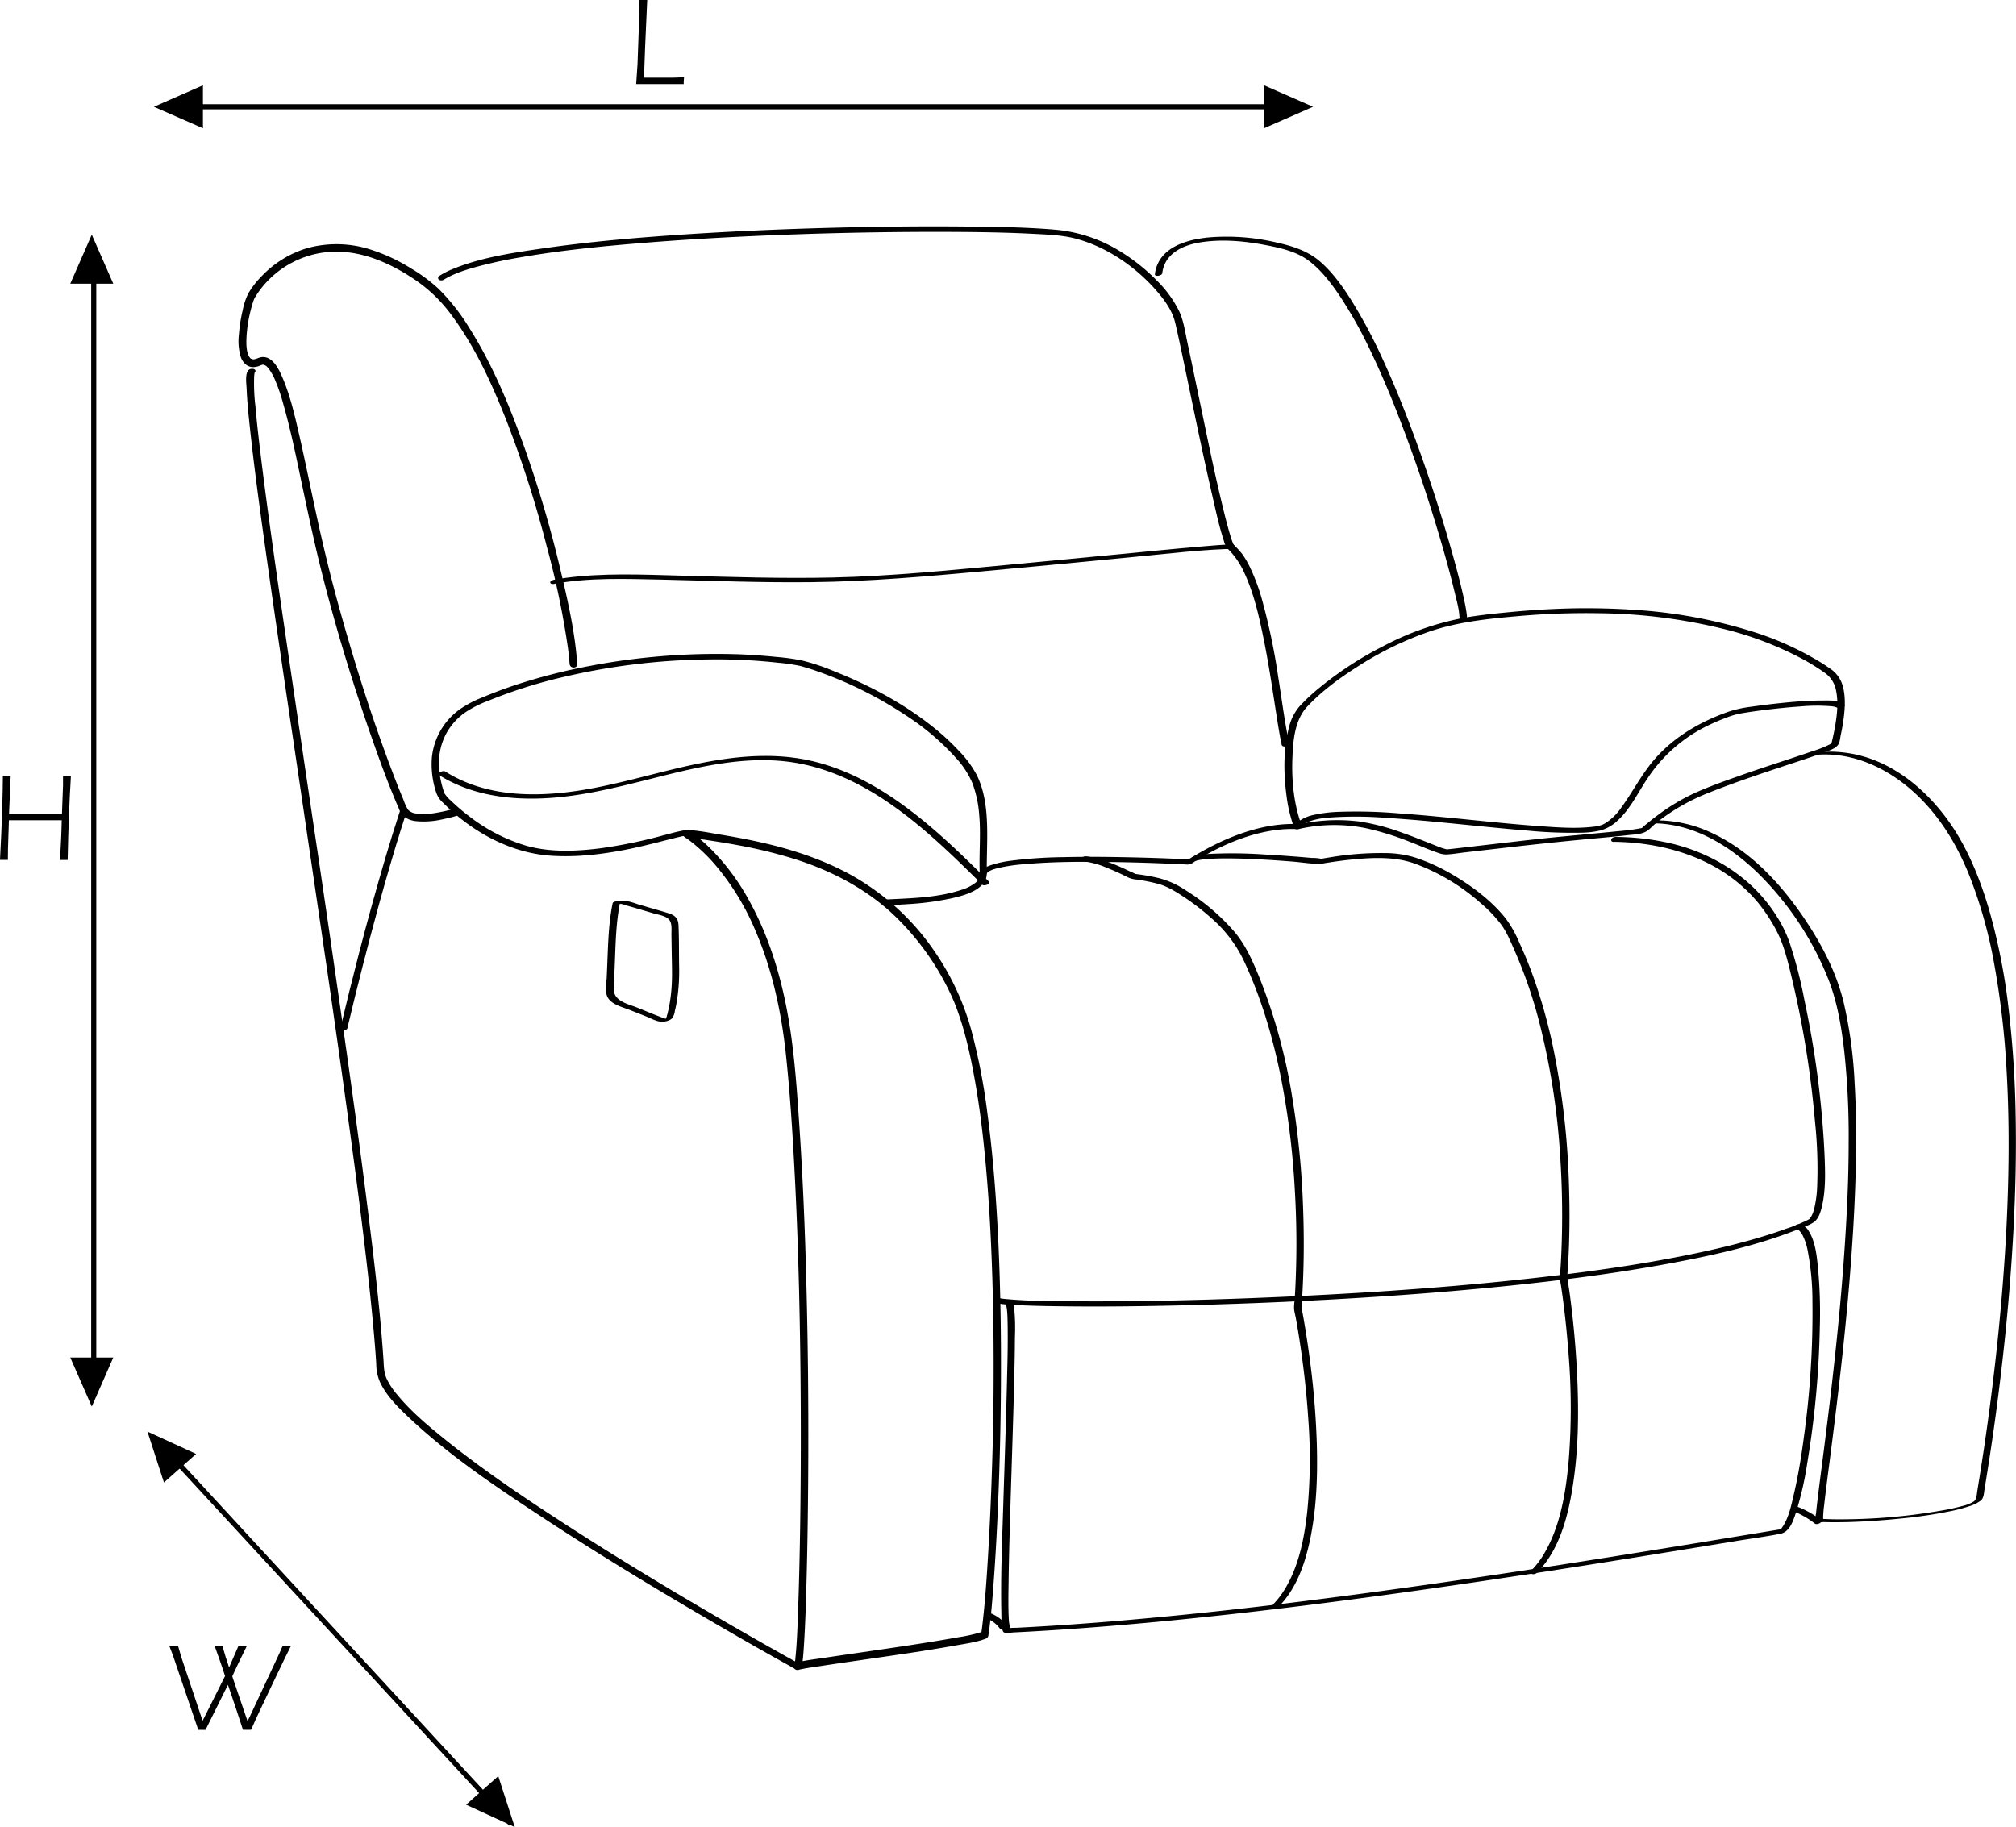 <svg xmlns="http://www.w3.org/2000/svg" viewBox="0 0 791.65 717.58"><title>orion_chair</title><g id="Layer_2" data-name="Layer 2"><path d="M938.82,495c21.37.28,42.93,7.18,56.86,24.12a65.58,65.58,0,0,1,7.26,11.18c2.58,5,4,10.68,5.33,16.12a385.15,385.15,0,0,1,9.57,58.15,177,177,0,0,1,.88,25.94,43.56,43.56,0,0,1-1.21,8.81,11.78,11.78,0,0,1-1.07,2.77,3.58,3.58,0,0,1-.59.85c-.06.06-.42.44-.17.19-.08.08-.59.39-.2.17a60.43,60.43,0,0,1-9.09,3.72c-3.5,1.28-7,2.41-10.61,3.47-8.26,2.45-16.65,4.45-25.09,6.21-19.92,4.16-40.12,7-60.33,9.32-22.09,2.54-44.25,4.39-66.44,5.81q-31.71,2-63.48,2.95c-17,.5-34,.79-51,.7-9.7-.05-19.53,0-29.2-.89-.55-.05-1.09-.11-1.63-.18l-.68-.1c-.45-.07.25.06-.26,0a2.12,2.12,0,0,0-2.05.55c-.37.46-.34,1.12.35,1.27a49,49,0,0,0,8.12.8c5.06.27,10.14.39,15.21.46,15.81.25,31.63.08,47.44-.27q31.1-.68,62.16-2.41c22.53-1.25,45-2.92,67.48-5.21,21.3-2.18,42.57-4.89,63.63-8.76,16.77-3.09,33.63-6.78,49.59-12.89,1.58-.6,3.14-1.24,4.7-1.9a14,14,0,0,0,3.29-1.67c1.64-1.32,2.37-3.52,2.87-5.5,1.74-6.84,1.43-14.33,1.14-21.32a373.29,373.29,0,0,0-7.85-60.11,176.88,176.88,0,0,0-5.86-22.77,49.43,49.43,0,0,0-5.07-10.35c-9.44-15.15-25.33-25-42.57-28.84a99.65,99.65,0,0,0-20.44-2.3c-.64,0-1.61.18-1.89.86s.22,1.09.85,1.1Z" transform="translate(-305.15 -164.39)"/><path d="M789,378.26c-3.67,0-7.36.38-11,.68-6.54.54-13.07,1.16-19.6,1.79-19.3,1.84-38.6,3.74-57.9,5.54-22.75,2.11-45.52,4.43-68.37,4.94-20,.45-40-.21-59.93-.75-15-.4-30.29-1.1-45.19.93-1.39.19-2.78.41-4.16.67-.49.09-1.6.36-1.63,1s.77.78,1.27.69c13.94-2.61,28.48-2,42.6-1.72,19.58.45,39.15,1.23,58.75,1,22.55-.24,45-2.23,67.41-4.28,20-1.82,40.07-3.79,60.11-5.72,11.67-1.12,23.38-2.52,35.09-3l.64,0h.82c.6,0,1.61-.19,1.9-.81s-.23-.93-.8-.93Z" transform="translate(-305.15 -164.39)"/><path d="M402.72,309.74c-1.41,1.64-.81,5.3-.73,7.21.23,5.42.79,10.83,1.38,16.22,2,18.38,4.58,36.71,7.17,55,3.55,25.09,7.28,50.15,11,75.21Q427.7,505,433.8,546.62c3.81,26.26,7.53,52.52,11,78.82,2.74,21,5.37,41.95,7.21,63,.34,3.84.65,7.68.89,11.53a18,18,0,0,0,1.42,7.12C457,712.9,462,717.65,466.66,722c15.67,14.61,33.82,26.71,51.67,38.45,19.85,13.05,40.13,25.42,60.61,37.44,12.15,7.13,24.35,14.19,36.71,21a8.72,8.72,0,0,0,2.29,1.13c.9.18,2.43-.69,1.82-1.73a1,1,0,0,0-.33-.28c-1.13-.66-3.65.88-2.23,1.71.2.12,0,.11-.09-.13l1.82-1.73c.5.1.52.23,0-.1s-1-.56-1.52-.84c-1.87-1-3.73-2.06-5.59-3.1q-9.62-5.38-19.15-10.9c-19.36-11.19-38.56-22.69-57.44-34.67C516,755.94,496.73,743.34,479,729c-6.3-5.11-12.61-10.46-17.78-16.75a28.17,28.17,0,0,1-4.33-6.58c-1.06-2.41-1-4.94-1.17-7.53-1.29-19-3.56-37.88-5.9-56.75-3.14-25.21-6.63-50.37-10.22-75.51q-5.88-41.26-12.06-82.47-5.76-38.82-11.44-77.63c-2.94-20.31-5.86-40.63-8.37-61-.84-6.84-1.65-13.7-2.25-20.57a75.8,75.8,0,0,1-.53-11.86c0-.45.09-.9.15-1.35,0-.23.18-.43.09-.32,1.19-1.39-1.56-1.93-2.44-.9Z" transform="translate(-305.15 -164.39)"/><path d="M811.34,456.1c-1.8-8.51-2.85-17.18-4.24-25.76a250.29,250.29,0,0,0-6.51-30.93,76.93,76.93,0,0,0-4.8-12.65,34.24,34.24,0,0,0-2.91-4.87,45.65,45.65,0,0,0-3.32-3.62c.33.38,0-.06-.07-.17a1.7,1.7,0,0,1-.24-.52c-.29-.72-.54-1.46-.77-2.2-.74-2.35-1.36-4.75-2-7.14-4-15.77-7.19-31.74-10.51-47.65-1.52-7.24-3-14.49-4.56-21.72-.86-4-1.44-8.36-3.17-12.13a44.62,44.62,0,0,0-8.89-12.23,74.46,74.46,0,0,0-14.3-11.38,58,58,0,0,0-26-8.56c-12.17-1-24.43-1.12-36.63-1.22-17.71-.15-35.44.09-53.15.58-19.44.55-38.89,1.41-58.3,2.74-17.55,1.21-35.12,2.74-52.54,5.27-12,1.73-24.52,3.55-35.76,8.22a31.53,31.53,0,0,0-5,2.58.93.93,0,0,0-.14,1.54,1.89,1.89,0,0,0,2.08-.16,34,34,0,0,1,4.83-2.38c2-.82,4.3-1.54,6.53-2.19a174.24,174.24,0,0,1,18-4c16.24-2.84,32.71-4.46,49.13-5.79,19.1-1.54,38.23-2.55,57.37-3.25q27.45-1,54.92-1.05c13.7,0,27.42.07,41.11.8,5.41.28,11,.49,16.24,1.9,11.75,3.15,22.71,10.57,30.8,19.58,3.15,3.5,6.29,7.56,7.73,12.12.39,1.24.65,2.53.94,3.81,1.33,5.89,2.54,11.81,3.78,17.73,3.41,16.35,6.76,32.73,10.52,49,1.26,5.44,2.45,11,4.19,16.27a8.11,8.11,0,0,0,1.57,3.26,30.77,30.77,0,0,1,6,8.37c4.23,8.68,6.37,18.43,8.26,27.84,2,9.92,3.43,19.93,5,29.93.57,3.6,1.14,7.2,1.89,10.77.3,1.38,3.2.63,2.9-.78Z" transform="translate(-305.15 -164.39)"/><path d="M653.9,518l.35.75-.49.8a2.09,2.09,0,0,1-1,.37.81.81,0,0,0,.15,0c.21,0,.42,0,.63,0,.63,0,1.26-.06,1.9-.09,2.1-.09,4.2-.2,6.29-.35a112.68,112.68,0,0,0,17-2.26c4.3-1,9.91-2.37,12.72-6.11,1.4-1.87,1.22-3.7,1.19-5.92,0-3.7.14-7.41.17-11.11.08-8.44-.28-17.39-4-25.12a41.39,41.39,0,0,0-7.27-9.84,90.84,90.84,0,0,0-9.08-8.46c-11.88-9.7-25.76-17.11-40-22.74a84.57,84.57,0,0,0-12.6-4.18,88.71,88.71,0,0,0-10-1.35c-4.57-.47-9.17-.78-13.76-1a265.46,265.46,0,0,0-59.42,4.56,228.31,228.31,0,0,0-28.84,7.38q-6.77,2.24-13.33,5a41.6,41.6,0,0,0-9.3,5,26.63,26.63,0,0,0-10.46,18.45,35.17,35.17,0,0,0,1.79,14.17,9.58,9.58,0,0,0,2.7,3.82c11.07,11.2,26.13,19.55,42,20.68,9.76.69,19.56-.42,29.14-2.25,7-1.34,13.87-3.24,20.8-4.94l1.43-.34.53-.11.31-.06c.24,0-.36,0,0,0a4.4,4.4,0,0,0,.73-.07.43.43,0,0,1-.36-.06c-.08,0-.42-.31-.45-.46.27,1.39,3.17.65,2.89-.78s-3-.78-3.92-.59c-2.4.5-4.75,1.18-7.12,1.79a193.69,193.69,0,0,1-24.45,5c-9.5,1.18-19.56,1.6-28.86-1A68.27,68.27,0,0,1,489.43,485a75,75,0,0,1-6.88-5.84,16.62,16.62,0,0,1-2.94-3.27c.29.49-.19-.64-.22-.73-.18-.56-.36-1.14-.52-1.71a38.51,38.51,0,0,1-.92-4.1,30.57,30.57,0,0,1-.39-6.76,24.35,24.35,0,0,1,3.26-10.87,24.76,24.76,0,0,1,6.7-7.31,42.23,42.23,0,0,1,9.29-4.76A192.43,192.43,0,0,1,524,430.85,260.13,260.13,0,0,1,583,423.39a218.37,218.37,0,0,1,27.66,1.28,72.25,72.25,0,0,1,8.66,1.25l.83.22,1.3.38c1,.29,2,.61,3,.94a157.3,157.3,0,0,1,37.12,18.35,97,97,0,0,1,18.73,16,34.7,34.7,0,0,1,6.69,10.14,45,45,0,0,1,2.68,12.45c.69,7.61-.1,15.22.2,22.84a4.42,4.42,0,0,1-1.71,3.88,17.08,17.08,0,0,1-5.63,2.8c-9.13,3-19,3.21-28.49,3.7-.32,0-.65,0-1,.07-.79.12-2.56,1.23-1.3,2a1.86,1.86,0,0,0,2.08-.16c.46-.36.78-1.17.14-1.56Z" transform="translate(-305.15 -164.39)"/><path d="M701.33,677.58c-.61,0-1.06-.19-1.05-.27,0,.1.11.34.13.44.1.5.16,1,.21,1.52.16,1.8.19,3.62.22,5.43.09,6.23,0,12.47-.18,18.7-.38,17.34-1,34.67-1.54,52-.44,14.19-1.07,28.44-.75,42.65,0,1.75.07,3.51.27,5.26.07.72.1,1.82.8,2.23.9.52,2.49.08,3.43,0l5.36-.28c3.62-.2,7.23-.41,10.85-.65q11.1-.72,22.19-1.64c30.91-2.54,61.75-6.08,92.5-10.11,30.47-4,60.88-8.5,91.24-13.26q21-3.3,42-6.73l19.41-3.17c5.95-1,12-1.76,17.89-2.93,3.73-.75,5.1-5.36,6.14-8.49a129.51,129.51,0,0,0,4.39-19.29,366.47,366.47,0,0,0,4.92-53.12,188.64,188.64,0,0,0-.7-23.41c-.49-4.81-1-10.41-3.67-14.61a5.29,5.29,0,0,0-3.31-2.56,2.32,2.32,0,0,0-2.05.55c-.37.44-.37,1,.31,1.14a2.48,2.48,0,0,1,1.29.69,7.21,7.21,0,0,1,1.33,1.77,22.91,22.91,0,0,1,2.06,6.21,105.33,105.33,0,0,1,1.85,20.21,351.89,351.89,0,0,1-3.34,52.79c-1,7.56-2.2,15.12-3.95,22.55-1,4.33-2,9.4-4.63,13.12a2.23,2.23,0,0,1-.45.54c-.07.08-.41.43-.1.12-.16.15-.48.17-.07.07-.34.08,0,0,0,0s.79-.12-.18,0l-.8.13-4.88.8-18.23,3q-20,3.29-40.07,6.49c-29.59,4.71-59.22,9.22-88.9,13.29-30.66,4.21-61.39,8-92.2,10.88-14.7,1.39-29.43,2.58-44.17,3.47q-5.38.33-10.77.6c-.8,0-1.63,0-2.42.12-1.26.16,0,.32.09.29s0,.09-.06-.09c-.09-1.09-.35-2.19-.42-3.3-.29-5-.18-10-.11-15,.1-7.64.3-15.28.52-22.92.5-17.47,1.13-34.94,1.59-52.41.18-7,.35-14,.38-21a79.7,79.7,0,0,0-.36-11.87c-.16-1.09-.42-1.8-1.72-1.74-1.5.08-2.35,1.86-.36,1.76Z" transform="translate(-305.15 -164.39)"/><path d="M692.64,507.47c.07-.16.28-.44.1-.22.12-.13.24-.26.37-.38-.3.28.18-.11.29-.2.41-.29-.08,0,.4-.22l.66-.31.41-.16c.33-.13-.17,0,.17-.07.63-.21,1.26-.39,1.89-.55a65.48,65.48,0,0,1,10.44-1.56c9.73-.88,19.54-1,29.3-.9q13.25.09,26.48.65c2.4.1,4.8.2,7.2.33.4,0,.81.06,1.22.06a4.88,4.88,0,0,0,2.65-1.15c10.25-6.44,22.24-11.63,34.39-12.66a42.28,42.28,0,0,1,5.74-.1,2,2,0,0,0,1.9-.86c.27-.62-.25-1.08-.86-1.11-14.45-.74-28.87,5.13-41.11,12.37-1,.62-2.1,1.25-3.11,1.94l1.46-.4c-8.94-.49-17.91-.77-26.86-.93-7.75-.15-15.5-.18-23.24,0a177.41,177.41,0,0,0-20.34,1.39,41.42,41.42,0,0,0-7.8,1.7c-1.63.57-3.72,1.39-4.5,3.07-.67,1.43,2.25,1.32,2.75.25Z" transform="translate(-305.15 -164.39)"/><path d="M816.32,488.65c-3.12-8.35-4-17.67-3.66-26.52.25-6.87.92-15,5.83-20.23,5.66-6.06,12.52-11.07,19.48-15.52a131,131,0,0,1,28.64-14c11-3.7,22.47-4.94,34-5.95a302.54,302.54,0,0,1,32.84-1.19,213.38,213.38,0,0,1,49.49,6.4A133,133,0,0,1,1013,423.23a82.92,82.92,0,0,1,8.7,5.4,10.81,10.81,0,0,1,4.45,7c.9,4.32.45,8.9-.25,13.21-.34,2.13-.78,4.24-1.28,6.33l-.27,1.14c-.14.55.06,0,0,0-.22.23.23-.15-.09.08-.09.07-.47.3-.36.24a44.14,44.14,0,0,1-7.22,2.86c-9.6,3.32-19.3,6.32-28.87,9.73-5.77,2.06-11.61,4.11-17.19,6.64A79.62,79.62,0,0,0,956.85,484c-1.7,1.23-3.35,2.51-4.94,3.86a17.71,17.71,0,0,0-2.06,1.8s.36-.21.12-.09c.33-.16,0,0-.2.05a76.35,76.35,0,0,1-8.64,1.16c-10.8,1.11-21.62,2-32.41,3.16-10.39,1.16-20.76,2.39-31.14,3.58l-3.27.37c-.14,0-1.19.1-.72.1a2.45,2.45,0,0,1-.55-.07,26.48,26.48,0,0,1-4-1.38c-4.32-1.68-8.59-3.48-13-5A85.27,85.27,0,0,0,838.71,487,70.13,70.13,0,0,0,822,487a62.28,62.28,0,0,0-7.32,1.16c-.53.12-1.38.64-1.21,1.3s1.18.64,1.7.52a63,63,0,0,1,26.09-.37,110.38,110.38,0,0,1,16.94,5.18c3.88,1.48,7.69,3.21,11.63,4.54a9.15,9.15,0,0,0,3.38.65c2.36-.13,4.73-.54,7.08-.81l16.18-1.86c11.27-1.29,22.55-2.49,33.86-3.53,4.68-.43,9.37-.84,14-1.38,2.22-.26,5-.28,7-1.32,1.39-.7,2.59-2.16,3.8-3.14,1.88-1.52,3.83-3,5.83-4.3a79.76,79.76,0,0,1,15.17-7.89c10.86-4.33,22-8,33.07-11.65,3.9-1.29,7.81-2.55,11.66-4,1.87-.69,4.47-1.39,5.87-2.91.89-1,1-2.81,1.23-4,.49-2.22.9-4.46,1.18-6.72.54-4.23.79-8.81-.45-12.94a12,12,0,0,0-4.9-6.56c-1.3-.92-2.62-1.79-4-2.63a120.18,120.18,0,0,0-27-12.07,195.89,195.89,0,0,0-46.24-8.39,279.51,279.51,0,0,0-31-.32c-5.82.25-11.63.67-17.42,1.22-6.19.6-12.43,1.22-18.56,2.33a113,113,0,0,0-31.3,11.09,138,138,0,0,0-24.89,16.22,74,74,0,0,0-8,7.47,19.68,19.68,0,0,0-4.16,8.57c-2.21,8.59-2,18-.84,26.74a58.17,58.17,0,0,0,2.95,12.28C813.88,490.65,816.76,489.83,816.32,488.65Z" transform="translate(-305.15 -164.39)"/><path d="M730.65,502.69a32.91,32.91,0,0,1,9.35,2.62c2.6,1,5.16,2.2,7.67,3.45a9,9,0,0,0,3.18,1,65.91,65.91,0,0,1,8.71,1.66c3.93,1,7.24,3.1,10.61,5.34a90.05,90.05,0,0,1,10.64,8.22,51.55,51.55,0,0,1,12.36,15.87c7,14.63,11.66,30.33,14.87,46.2a315.71,315.71,0,0,1,5.57,44.72q1,16.82.4,33.67c-.11,3.19-.26,6.38-.47,9.56a21.84,21.84,0,0,0-.23,3.42c.11,1.22.48,2.47.7,3.68q.86,4.7,1.57,9.42c1.53,10.08,2.68,20.22,3.33,30.4a208.38,208.38,0,0,1-.46,36.54c-1.19,10.52-3.4,21.57-9.13,30.65a32.67,32.67,0,0,1-4.07,5.22.75.75,0,0,0,.34,1.29,2.1,2.1,0,0,0,2-.55c7.13-7.43,10.45-17.81,12.35-27.7,2.3-12,2.66-24.28,2.29-36.43a328.92,328.92,0,0,0-2.84-33.46c-.84-6.3-1.82-12.58-3-18.82a9.18,9.18,0,0,1-.2-1c.06.6.07-.46.09-.65q.27-3.53.43-7.06c.5-10.15.53-20.32.17-30.47a338.6,338.6,0,0,0-4.22-43.7,220.32,220.32,0,0,0-12.83-47.14c-2.62-6.42-5.36-12.85-9.86-18.19A83.53,83.53,0,0,0,770.68,514a34.23,34.23,0,0,0-10.13-4.65,74.54,74.54,0,0,0-8.76-1.61,6,6,0,0,0-1-.12c-.57,0,.39.23.28.11a7.69,7.69,0,0,0-1.88-.94c-2.72-1.33-5.5-2.57-8.33-3.66a33.34,33.34,0,0,0-9.14-2.4,2,2,0,0,0-1.89.85c-.27.64.24,1.06.85,1.11Z" transform="translate(-305.15 -164.39)"/><path d="M774.5,502.51a31.49,31.49,0,0,1,6.85-.87c3.21-.15,6.42-.14,9.63-.07,7,.16,14,.6,21,1.14,3.67.28,7.41.89,11.09,1a6.07,6.07,0,0,0,1.34-.17c-.14,0-.14,0,.15,0l.64-.11q.82-.15,1.65-.27c3.21-.51,6.44-.93,9.67-1.24,8-.76,16.34-1.12,24.07,1.6a81.58,81.58,0,0,1,26,15.56,53.05,53.05,0,0,1,8,8.36c2.32,3.16,3.85,7,5.42,10.53a182.93,182.93,0,0,1,9.42,27.26A281.58,281.58,0,0,1,917.84,619a348.4,348.4,0,0,1,.38,38.51c-.12,2.71-.3,5.42-.5,8.13a12.36,12.36,0,0,0,.31,3c1.35,8.84,2.31,17.75,3,26.68a262.22,262.22,0,0,1,.17,42.13c-1.1,12.79-3.24,26.51-10,37.65a34.3,34.3,0,0,1-4.8,6.19.75.75,0,0,0,.35,1.29,2.14,2.14,0,0,0,2-.55c8.74-8.87,12.15-22,14-34,2.26-14.29,2.39-28.9,1.73-43.32-.51-11-1.52-21.91-3-32.78-.28-2-.67-4.1-.92-6.16,0-.31,0,.32,0,.08s0-.46.06-.69c.09-1.08.16-2.17.23-3.26.71-11.08.77-22.22.37-33.32a309.19,309.19,0,0,0-6.15-52.62,210.44,210.44,0,0,0-7.88-28.11q-2.44-6.78-5.47-13.33a44.9,44.9,0,0,0-5.46-9.61c-5.65-7-13.22-12.62-20.9-17.11a74.29,74.29,0,0,0-14.34-6.56,40.28,40.28,0,0,0-11.64-1.8A121.36,121.36,0,0,0,827,501.18c-1,.15-2,.32-2.92.49a5.72,5.72,0,0,0-.57.11c-.24.08,1,.06.61-.07a16.06,16.06,0,0,0-3.8-.36c-6.16-.55-12.33-1-18.5-1.35a184.51,184.51,0,0,0-20.9-.28,32.06,32.06,0,0,0-6.9,1c-1.75.5-1.28,2.33.49,1.82Z" transform="translate(-305.15 -164.39)"/><path d="M1029.23,440.8c-2.41-1.51-6.08-1.28-8.79-1.28-4.72,0-9.44.35-14.13.81q-6.7.65-13.36,1.61a47.44,47.44,0,0,0-8.76,1.87c-11.1,3.85-21.45,9.78-29.25,18.69-5.12,5.87-8.56,12.79-13.12,19.05a21.89,21.89,0,0,1-6.46,6.26,10.06,10.06,0,0,1-1.14.55c-.26.1.3-.1,0,0l-.32.1c-.21.07-.42.13-.64.18a16.71,16.71,0,0,1-3,.51c-6.6.72-13.33.22-19.94-.25-9.06-.63-18.09-1.56-27.13-2.46-9.52-.95-19-1.91-28.6-2.59a196.93,196.93,0,0,0-24.29-.59,52.38,52.38,0,0,0-9,1.13,15.48,15.48,0,0,0-6.12,2.56,6.51,6.51,0,0,0-1.75,2c-.75,1.36,2.18,1.28,2.75.25a3.56,3.56,0,0,1,1.23-1.3c.16-.11.32-.22.49-.32l.08,0,.33-.16c.21-.11.43-.2.65-.3l.45-.17a29,29,0,0,1,7.33-1.43,144.59,144.59,0,0,1,22.51.08c9.27.55,18.51,1.44,27.75,2.35s18.35,1.88,27.54,2.62a182.76,182.76,0,0,0,21.82.86,35.51,35.51,0,0,0,7.34-.9,15.76,15.76,0,0,0,6.54-3.76c5.12-4.58,8.14-11.18,11.94-16.8a59.41,59.41,0,0,1,21.51-19.55,79.94,79.94,0,0,1,9.12-4.07,33.91,33.91,0,0,1,5.1-1.61c1.15-.22,2.52-.44,3.95-.66,2-.3,4-.57,6.06-.83,4.72-.59,9.46-1.08,14.21-1.4a69.89,69.89,0,0,1,11.93-.1,7.64,7.64,0,0,1,2.85.71c1,.62,3.58-.76,2.25-1.59Z" transform="translate(-305.15 -164.39)"/><path d="M880.94,407.5c.45-.65.18-1.78.08-2.5-.22-1.7-.57-3.38-.93-5.06-1.25-5.79-2.78-11.53-4.37-17.25q-3.35-12-7.21-23.86-4.41-13.6-9.46-27c-3.39-9-7-17.83-11-26.52a202.42,202.42,0,0,0-12.14-22.81c-3.55-5.63-7.53-11.26-12.63-15.6-4.73-4-10.51-5.83-16.48-7.18a85.59,85.59,0,0,0-26.73-2.1c-7.12.66-16.21,2.76-19.92,9.63a13.34,13.34,0,0,0-1.49,4.82c-.14,1.14,2.78.61,2.89-.37.87-7.44,7.54-10.79,14.25-12,8.49-1.49,17.42-.73,25.84.85,5.91,1.12,12.4,2.49,17.32,6.15s8.9,8.85,12.35,14a173.18,173.18,0,0,1,12,21.46c4,8.38,7.67,17,11,25.63s6.6,17.62,9.58,26.55q4,12,7.52,24.12c1.79,6.2,3.5,12.43,5,18.71.75,3.19,1.79,6.62,1.86,9.93,0,0,0,0,0,.26s-.08.21,0,.07c-.4.57.34.82.78.85a2.36,2.36,0,0,0,1.91-.79Z" transform="translate(-305.15 -164.39)"/><path d="M1015.66,461.15c16.39-2.41,31.85,5.16,43.28,16.49,8.75,8.66,15,19.27,19.55,30.63a182.47,182.47,0,0,1,9.88,35.41,331.63,331.63,0,0,1,4.7,40.48c.83,14.07,1,28.18.7,42.26-.29,13.64-1,27.27-2.06,40.87q-1.38,18.12-3.53,36.18-1.68,14.35-3.79,28.66-1.32,8.93-2.79,17.82c-.23,1.38-.15,3.25-1.38,4.14a14.3,14.3,0,0,1-4.41,1.76,79.79,79.79,0,0,1-7.8,1.73,231.24,231.24,0,0,1-40.35,3.52c-1.41,0-2.83,0-4.24-.06-.64,0-1.29-.06-1.93-.07s-.44-.15-.33.1a2.09,2.09,0,0,1-.08-.86,43.12,43.12,0,0,1,.41-4.82c.75-6.76,1.68-13.51,2.54-20.27,1.32-10.3,2.6-20.61,3.76-30.93,1.4-12.39,2.65-24.79,3.67-37.22,1.08-13.19,1.91-26.41,2.31-39.65.39-12.57.4-25.17-.35-37.73a174.11,174.11,0,0,0-4.31-31.59c-3-12.27-9.08-23.66-16.2-34-9.2-13.39-21.18-26-36.17-32.75a50.2,50.2,0,0,0-21.35-4.65,3.5,3.5,0,0,0-2,.55c-.35.3-.49.61.16.6,16.57-.23,31.39,9.07,42.78,20.41A121.37,121.37,0,0,1,1023,548.69c3.58,9,5.23,18.77,6.34,28.36a312.1,312.1,0,0,1,1.75,36.17c0,13.33-.61,26.65-1.49,39.94-.86,13-2,26-3.36,39q-1.77,17-3.92,34c-1,8.23-2.12,16.46-3.14,24.69-.3,2.47-.61,4.95-.85,7.43-.08.82-.55,2.65-.15,3.43s2.53.45,3.31.48c3,.09,6.06.06,9.09,0,7.06-.2,14.12-.69,21.15-1.42a182.21,182.21,0,0,0,19.46-2.89,62.22,62.22,0,0,0,7.24-1.92,14.3,14.3,0,0,0,4.52-2.21c1.29-1.08,1.24-3,1.5-4.52q.62-3.72,1.2-7.44,1.9-11.94,3.49-23.92,2.22-16.7,3.87-33.47,1.92-19.71,2.93-39.49c.7-14.18,1-28.38.72-42.57a412.85,412.85,0,0,0-2.79-42,240.13,240.13,0,0,0-7.62-38.59c-3.24-11.05-7.52-22-13.8-31.74-7.79-12-19-22.68-32.69-27.61a48.38,48.38,0,0,0-23.59-2.24c-.32.05-1.68.34-1.7.77s.87.3,1.15.26Z" transform="translate(-305.15 -164.39)"/><path d="M618.32,820.29c1.73,0,1.82-2.22,2-3.46.27-2.18.41-4.39.55-6.59.52-8.38.78-16.77,1-25.16.34-12.46.52-24.93.62-37.39q.18-22.71-.06-45.42-.27-24.27-1.06-48.55c-.53-15.84-1.27-31.67-2.34-47.48-1.1-16.16-2.18-32.47-5.49-48.36-2.89-13.88-7.41-27.56-14.33-40a88.8,88.8,0,0,0-15.65-20.78,62.39,62.39,0,0,0-5.68-4.85c-.54-.42-1.1-.81-1.65-1.21a5.48,5.48,0,0,0-.49-.35c-.12-.07,0,.24,0,0l.22.28-1.28,2.23h0a3.55,3.55,0,0,0,.47.06c.95.2,1.95.26,2.92.4,2,.27,3.95.55,5.93.85,3.74.57,7.48,1.18,11.21,1.88a188.63,188.63,0,0,1,21.47,5.22c14,4.37,27.21,11.07,38.14,20.91a103.58,103.58,0,0,1,24.95,35.24c3.63,8.91,5.85,18.38,7.63,27.8,2.25,11.84,3.7,23.81,4.8,35.8,1.23,13.44,2,26.92,2.47,40.41.5,13.82.69,27.64.66,41.46q0,19.53-.68,39.05-.53,16.65-1.52,33.29c-.48,7.92-1,15.84-1.85,23.73-.25,2.47-.51,4.69-.83,6.79l1-1a58.33,58.33,0,0,1-9.86,2.3c-5.47,1-11,1.89-16.47,2.74-12,1.86-24,3.53-36.05,5.33-3.74.56-7.55,1-11.24,1.88-1.88.44-1.09,3.34.79,2.89,3.12-.73,6.32-1.13,9.48-1.61,5.43-.83,10.86-1.61,16.28-2.39,12.09-1.76,24.19-3.46,36.21-5.62,3.85-.69,8-1.23,11.65-2.63a1.52,1.52,0,0,0,1-1.05c.92-6,1.41-12.07,1.88-18.12.76-9.72,1.32-19.46,1.76-29.2q.84-18.37,1.15-36.76.36-20.57.05-41.12c-.22-13.85-.69-27.71-1.55-41.54-.8-12.93-1.93-25.85-3.66-38.69a242.71,242.71,0,0,0-6.27-32.41,102.78,102.78,0,0,0-13.89-30.2,96.77,96.77,0,0,0-33.63-31c-12.88-7.07-27.12-11.19-41.47-14q-5.68-1.1-11.39-2A110.31,110.31,0,0,0,575,490.27a1.54,1.54,0,0,0-1.29,2.62,8,8,0,0,0,1.1.81,46.57,46.57,0,0,1,4.05,3.18,68.76,68.76,0,0,1,6.74,6.7,98.94,98.94,0,0,1,16.12,26.14c6.62,15.28,10.2,31.84,12,48.34,1.61,15,2.59,30.16,3.39,45.27.87,16.19,1.45,32.4,1.84,48.62s.6,32.18.65,48.27q.08,21.46-.23,42.94c-.17,11.17-.41,22.34-.82,33.49-.23,6.4-.41,12.84-1.08,19.21,0,.21,0,.42-.07.62s-.08.62,0,.36-.07.49-.11.68a4.07,4.07,0,0,0-.14.58c0,.26,0-.12.08-.17a1.91,1.91,0,0,1,1.19-.64,1.5,1.5,0,0,0,0,3Z" transform="translate(-305.15 -164.39)"/><path d="M484,481.85a54.14,54.14,0,0,1-5.61,1.41c-3.19.64-6.7,1.21-9.94.61a5,5,0,0,1-3.1-1.49,19.7,19.7,0,0,1-1.79-3.94c-1.54-3.63-3-7.31-4.37-11-8-21.05-14.79-42.57-20.8-64.24-3.23-11.62-6.09-23.32-8.66-35.11-2.37-10.84-4.54-21.73-7-32.54-1.84-8-3.66-16.17-7-23.67-1.64-3.69-4.53-8.78-9.29-6.83a5.94,5.94,0,0,1-1.54.46,2,2,0,0,1-1-.14c.3.11-.22-.12-.31-.19s-.07,0-.27-.26-.05,0-.26-.34a5.74,5.74,0,0,1-.4-.78c-.89-2.1-.82-5.25-.66-7.77a54,54,0,0,1,1.43-9.11c.31-1.3.66-2.6,1.08-3.86a9,9,0,0,1,1-2.25,37.47,37.47,0,0,1,33.82-17.53c10.62.6,20.6,5.38,29.25,11.3a58.24,58.24,0,0,1,13.86,13.54c9.32,12.53,15.92,27.1,21.63,41.56A434.26,434.26,0,0,1,519.85,379a330.42,330.42,0,0,1,8.3,39.76c.28,2.11.52,4.24.67,6.37.13,1.91,3.14,1.92,3,0-.86-12.25-3.62-24.46-6.45-36.37A458.67,458.67,0,0,0,510.68,339c-5.65-15.71-12.16-31.42-21.09-45.58a81.19,81.19,0,0,0-12.4-15.77A63.72,63.72,0,0,0,466.87,270a69.84,69.84,0,0,0-15.36-7.32,43.64,43.64,0,0,0-25.69-.84,40.92,40.92,0,0,0-17.69,10.78,35.93,35.93,0,0,0-5.36,6.8,25.41,25.41,0,0,0-2.3,6.75,60.73,60.73,0,0,0-1.51,9.68,21.73,21.73,0,0,0,.72,8.72c.82,2.26,2.53,4.08,5.09,4a6.67,6.67,0,0,0,1.93-.37c.41-.14.78-.34,1.18-.49-.35.13.19,0,.31-.08.29-.07-.24,0,.25,0s.13,0,.19,0,.33.09.49.15c-.38-.14.2.13.31.2a2.38,2.38,0,0,1,.73.63,6.06,6.06,0,0,1,.87,1.08A23,23,0,0,1,412.9,313a72.16,72.16,0,0,1,3.57,10.34c2.83,9.9,4.89,20,7,30.08,2.46,11.59,4.88,23.19,7.76,34.68,5.88,23.45,13,46.64,21.09,69.42,2.9,8.16,5.91,16.31,9.38,24.25a7.82,7.82,0,0,0,2.57,3.67,9.63,9.63,0,0,0,4.39,1.47,33.2,33.2,0,0,0,10.69-.83,52.47,52.47,0,0,0,5.39-1.36c1.84-.57,1.05-3.47-.8-2.89Z" transform="translate(-305.15 -164.39)"/><path d="M441.53,568.31q5.82-24.54,12.49-48.88c2.71-9.83,5.55-19.63,8.59-29.36q1.23-3.9,2.5-7.79c.19-.57-2.61-.25-2.86.5-2,6.06-3.87,12.16-5.69,18.27Q451,519.92,446.07,539q-3.85,14.88-7.4,29.84c-.15.64,2.69.23,2.86-.5Z" transform="translate(-305.15 -164.39)"/><path d="M545.74,519.08c-1.6,7.74-1.79,15.79-2.11,23.67q-.12,3-.25,5.94a34.32,34.32,0,0,0-.14,5.73c.55,4.23,6,5.34,9.27,6.66l6.18,2.44c1.82.72,3.81,1.86,5.76,2.12,1.46.2,3.79-.3,4.78-1.49a7,7,0,0,0,.93-2.74c.26-1.06.48-2.12.67-3.18a73.84,73.84,0,0,0,1-14.47c-.08-5.36,0-10.74-.25-16.09-.11-2.54-1.37-3.78-3.71-4.54-2.69-.86-5.43-1.6-8.14-2.4l-4.19-1.23a32.87,32.87,0,0,0-4.19-1.23,22.92,22.92,0,0,0-3.21,0,3.6,3.6,0,0,0-2,.55c-.38.29-.47.58.15.58a22.94,22.94,0,0,1,2.75,0,13.54,13.54,0,0,1,2.29.66l3.5,1,7,2.06c1.81.53,4.29.85,5.75,2.14,1.65,1.44,1.2,4.33,1.23,6.28l.11,7.25c.07,4.62.28,9.27-.09,13.89a62.88,62.88,0,0,1-.9,6.83q-.27,1.41-.63,2.82c-.11.44-.24.88-.36,1.32-.23.78-.15,1-1,.66-3.64-1.28-7.2-2.85-10.79-4.27-3.21-1.27-8.39-2.33-8.92-6.39a29.62,29.62,0,0,1,.11-5.07c.08-1.76.15-3.53.22-5.29.33-8.23.45-16.66,2.13-24.74C548.71,518,545.89,518.39,545.74,519.08Z" transform="translate(-305.15 -164.39)"/><path d="M477.58,468.81c12.3,7.72,26.95,9.79,41.23,9.11,15.5-.73,30.48-4.78,45.45-8.53,16.44-4.11,33.52-8,50.55-5.82,14.29,1.83,27.51,8,39.31,16.11,12,8.21,22.62,18.26,33,28.45l3.73,3.71c.75.74,3.49-.35,2.69-1.15-10.3-10.26-20.75-20.47-32.45-29.14-11.27-8.36-23.79-15.27-37.58-18.39-16.26-3.67-33-1.43-49,2.18-15.7,3.52-31.12,8.41-47.16,10.25-14.34,1.64-29.47,1-42.62-5.53a50.73,50.73,0,0,1-4.77-2.69c-.84-.52-3.5.69-2.3,1.44Z" transform="translate(-305.15 -164.39)"/><path d="M1020,761.26a34.15,34.15,0,0,0-9-5.09,2.19,2.19,0,0,0-2,.55c-.48.5-.26,1,.32,1.2a32.76,32.76,0,0,1,8.5,4.86c.85.68,3.48-.57,2.27-1.52Z" transform="translate(-305.15 -164.39)"/><path d="M692.12,799.74l.46.18h0l.23.1c.29.14.57.28.85.44a13.47,13.47,0,0,1,1.59,1c.24.18.47.36.7.56-.13-.12,0,0,.06.05l.18.17.33.31a15,15,0,0,1,1.28,1.47c.41.54,1.42.41,2,.15s1.15-.81.71-1.38a15.09,15.09,0,0,0-6.63-4.9,2.08,2.08,0,0,0-2.05.55.73.73,0,0,0,.34,1.27Z" transform="translate(-305.15 -164.39)"/></g><g id="lines"><rect x="35.81" y="106.23" width="2" height="442.34"/><rect x="434.7" y="701.42" width="2" height="206.78" transform="translate(-735.43 344.37) rotate(-42.7)"/><rect x="70.06" y="40.94" width="435.93" height="2"/><polygon points="36.04 92.16 27.6 111.42 44.48 111.42 36.04 92.16"/><polygon points="60.44 41.94 79.69 50.38 79.69 33.5 60.44 41.94"/><polygon points="515.62 41.94 496.36 50.38 496.36 33.5 515.62 41.94"/><polygon points="36.04 552.43 44.48 533.17 27.6 533.17 36.04 552.43"/><polygon points="57.9 562.25 64.38 582.25 77 571.03 57.9 562.25"/><polygon points="202.14 717.58 195.66 697.58 183.04 708.79 202.14 717.58"/><path d="M555.5,196.9l.49-7.43.61-16.8.14-7.76,1,0,1,0L558,183.19l-.44,12.23,4.8,0c3.44,0,5.8,0,7.1,0s2.56-.09,3.8-.16a15,15,0,0,0-.1,1.66l-8.37,0Z" transform="translate(-305.15 -164.39)"/><path d="M573.65,197.4h-.5l-8.37,0-9.81,0,.53-8,.6-16.79.15-8.26.51,0c.78,0,1.29,0,2,0l.54,0-.84,18.82-.42,11.72,4.29,0c3.41,0,5.79,0,7.08,0s2.55-.09,3.77-.16l.59,0-.06.59c-.06.6-.09,1.15-.09,1.61Zm-16.42-32-.13,7.25-.61,16.81L556,196.4l8.74,0c2.16,0,4.78,0,7.88,0,0-.2,0-.41,0-.63-1.06.06-2.14.1-3.24.13-1.29,0-3.68,0-7.11,0l-5.31,0,.45-12.75.79-17.74Z" transform="translate(-305.15 -164.39)"/><path d="M305.68,501.62q.56-10.1.82-18.87t.28-13.12l1,0,1,0-.63,15H330l.44-11.77c0-.66,0-1.73,0-3.21l1,0,1,0q-.9,14.53-1.24,32l-1,0-1,0q.57-8.16.7-15.59H308.16l-.37,11.51-.05,4.08-1,0Z" transform="translate(-305.15 -164.39)"/><path d="M328.7,502.14l0-.55c.37-5.23.6-10.29.69-15.06H308.65l-.36,11-.05,4.58-.52,0c-.82,0-1.28,0-2,0l-.55,0,0-.55c.36-6.67.64-13,.82-18.85s.28-10.22.28-13.11v-.52l.52,0c.81,0,1.25,0,2,0l.55,0-.64,15h20.78l.42-11.29c0-.66,0-1.73,0-3.19v-.52l.52,0c.81,0,1.25,0,2,0l.55,0,0,.55c-.59,9.65-1,20.41-1.24,32v.51l-.51,0c-.78,0-1.29,0-2,0Zm-22-1h.54l0-3.56.39-12h22.76V486c-.08,4.76-.31,9.83-.66,15.06h1c.23-11.16.63-21.57,1.2-31h-1c0,1.22,0,2.14,0,2.72l-.46,12.25H307.69l.63-15h-1c0,2.9-.1,7.14-.28,12.63-.17,5.69-.44,11.85-.79,18.33Z" transform="translate(-305.15 -164.39)"/><path d="M383.33,843.24l-7.82-23-2-5.79c-.25-.72-.65-1.77-1.2-3.16l1.16,0,1.17,0,1.22,4.19,8.69,26,1.18-2.2,8.3-16.58c-.85-2.6-1.58-4.77-2.19-6.49l-1.74-4.91,1,0,1,0q1.33,4.74,3,9.38l4.08-9.38,1.1,0,1.07,0-3,6q-1.21,2.49-2.52,5.39l.35,1.2,5.3,15.59.8,2.14,1.42-2.84c.29-.58.82-1.71,1.6-3.4l10-21.36c.31-.69.71-1.6,1.19-2.72l1.06,0,1.07,0q-1.31,2.5-5.2,10.67l-6,12.59q-2.13,4.44-4,8.75l-1.21,0h-1.22l-2.61-7.93-3.56-10.53-.61,1.18c-.17.29-.54,1-1.12,2.25l-7.48,15c-.39,0-.76,0-1.12,0S383.7,843.22,383.33,843.24Z" transform="translate(-305.15 -164.39)"/><path d="M403.69,843.78l-.35,0-1.19,0h-1.59l-2.71-8.27-3.19-9.41-.06.13c-.13.22-.41.76-1.12,2.23l-7.62,15.33h-.33c-.77,0-1.45,0-2.18,0H383l-9.92-29.18c-.25-.71-.65-1.76-1.19-3.14l-.28-.71.76,0c.79,0,1.54,0,2.29,0l.39,0,1.33,4.57,8.32,24.87.62-1.18,8.21-16.38c-.81-2.5-1.53-4.61-2.12-6.28l-2-5.61.74,0c.85,0,1.19,0,1.92,0l.39,0,.11.38c.76,2.72,1.62,5.45,2.54,8.15l3.71-8.53.34,0c.77,0,1.4,0,2.13,0l.84,0-3.32,6.76c-.78,1.61-1.61,3.37-2.44,5.21l.3,1,5.68,16.62.92-1.81c.28-.57.81-1.71,1.58-3.39l10-21.37c.3-.68.7-1.58,1.18-2.7l.14-.32.34,0c.77,0,1.3,0,2.09,0l.86,0-.4.77c-.86,1.65-2.61,5.24-5.19,10.65l-6,12.6c-1.41,2.94-2.76,5.88-4,8.73Zm-1.45-1h.8c1.22-2.77,2.54-5.61,3.9-8.45l6-12.6c2.25-4.71,3.87-8.05,4.82-9.93h-1c-.43,1-.78,1.79-1.07,2.41l-10,21.37c-.78,1.69-1.31,2.83-1.6,3.41Zm-.95,0h.88L401,839.6,395.7,824l-.41-1.4.07-.17c.87-1.91,1.72-3.73,2.53-5.4l2.59-5.26h-1L395,822l-.42-1.2c-1.05-3-2-6-2.88-9h-.86l1.49,4.22c.61,1.72,1.35,3.91,2.2,6.5l.06.2-8.4,16.76-1.72,3.24L375.4,815.6l-1.12-3.84h-1.22c.41,1.05.72,1.88.93,2.48l2,5.79,7.69,22.69c.52,0,1,0,1.57,0L392.58,828c.58-1.22,1-2,1.14-2.28l1.14-2.2,3.94,11.64Z" transform="translate(-305.15 -164.39)"/></g></svg>